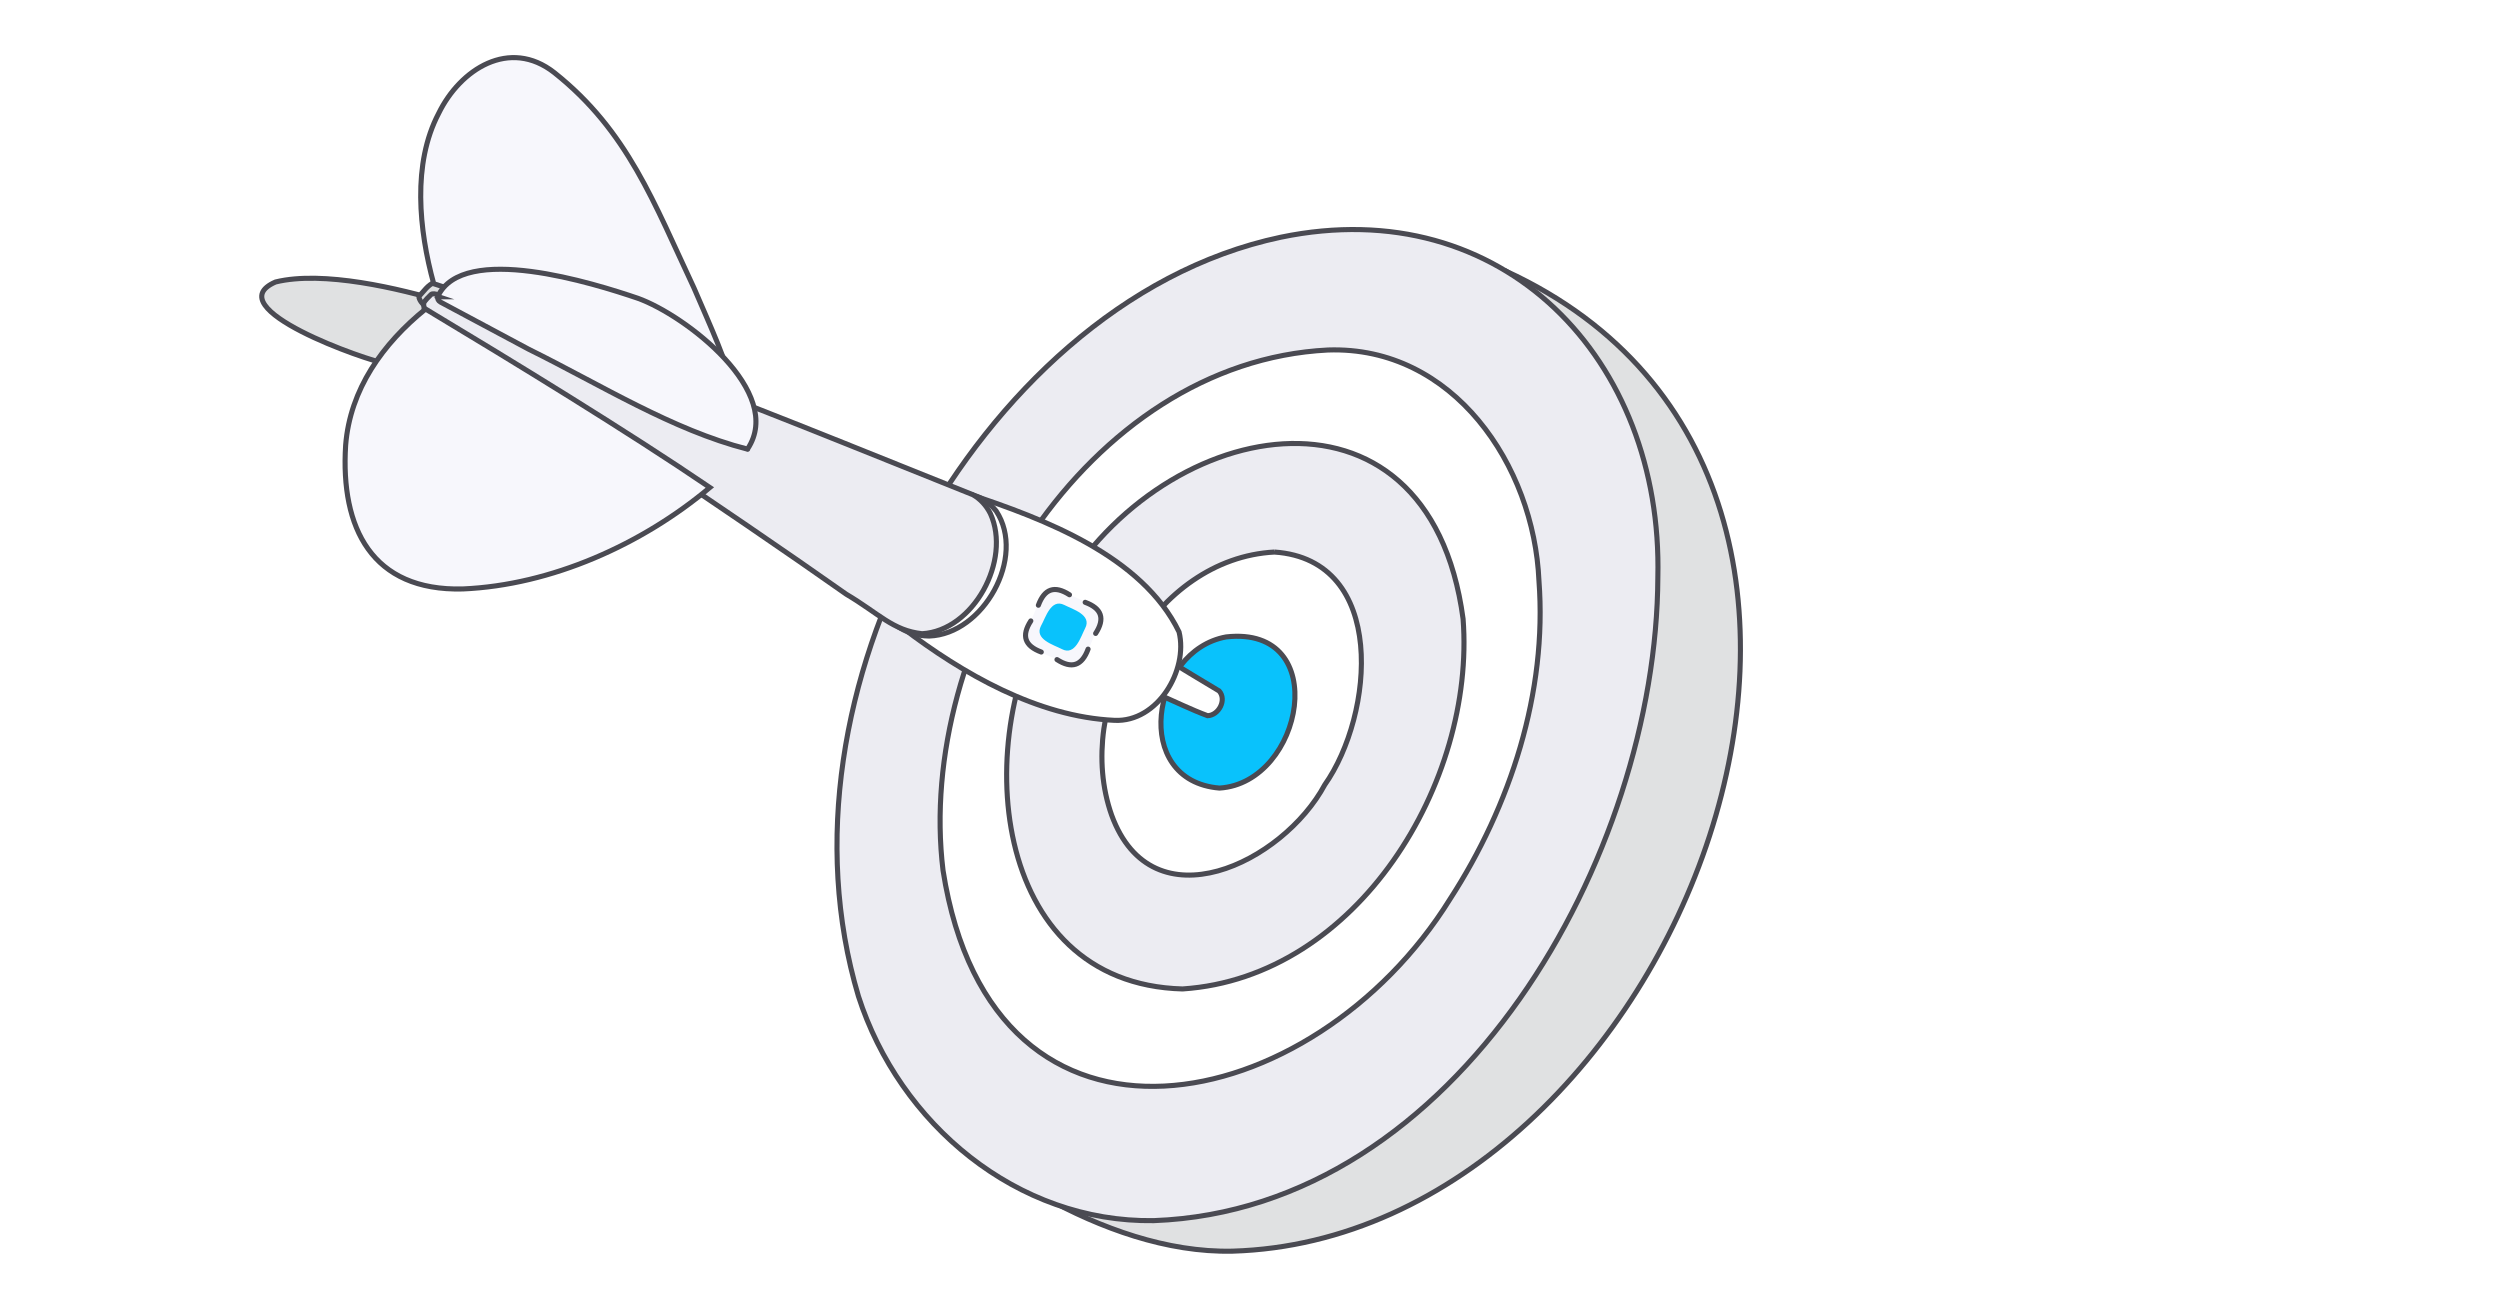 <?xml version="1.0" encoding="utf-8"?>
<!-- Generator: Adobe Illustrator 27.9.0, SVG Export Plug-In . SVG Version: 6.00 Build 0)  -->
<svg version="1.1" id="Layer_1" xmlns="http://www.w3.org/2000/svg" xmlns:xlink="http://www.w3.org/1999/xlink" x="0px" y="0px"
	 viewBox="0 0 860 450" style="enable-background:new 0 0 860 450;" xml:space="preserve">
<style type="text/css">
	.st0{fill:#FFFFFF;}
	.st1{fill:#E0E1E2;stroke:#4A4A52;stroke-width:1.75;stroke-miterlimit:10;}
	.st2{fill:#ECECF2;stroke:#4A4A52;stroke-width:1.75;stroke-miterlimit:10;}
	.st3{fill:#09C2FC;stroke:#4A4A52;stroke-width:1.75;stroke-miterlimit:10;}
	.st4{fill:#FFFFFF;stroke:#4A4A52;stroke-width:1.75;stroke-miterlimit:10;}
	.st5{fill:#ECECF2;}
	.st6{fill:none;stroke:#4A4A52;stroke-width:1.75;stroke-miterlimit:10;}
	.st7{fill:#F7F7FC;stroke:#4A4A52;stroke-width:1.75;stroke-miterlimit:10;}
	.st8{fill:#F7F7FC;}
	.st9{fill:#09C2FC;}
	.st10{fill:none;stroke:#4A4A52;stroke-width:1.75;stroke-linecap:round;}
</style>
<rect y="0" class="st0" width="860" height="450"/>
<path class="st1" d="M424,430.4c-22.6,0.5-45.5-7.9-65-18.7l0.1-0.4c24.8,11.6,53.9,8.7,79.2-1.4c60.2-21.6,106.7-89.5,120.5-149.1
	c16.9-62,15.3-126.5-41-167l0.3-0.5C677,166.4,577.2,425.8,424,430.4L424,430.4z"/>
<path class="st0" d="M515.7,288.3c-25.9,69.7-95.3,99.1-147.7,79.6c-52.4-19.5-54.9-86.4-29-156C408.5,52.1,588.7,115.5,515.7,288.3
	z"/>
<path class="st2" d="M396.9,419.9c-47.1,0.7-87.5-33.3-101.6-77.2c-15.8-53-5-110.7,20.8-158.9c26.1-47.5,70.1-90.7,124.5-102.2
	c76.6-15.9,131.5,42.2,129.7,117C569.9,294.1,501.8,416,396.9,419.9L396.9,419.9z M456.8,120.4c-83.2,4.2-141.9,101-132.4,179
	c17.1,109.4,127.7,85.2,174.4,9.9c20.8-32.1,33.5-71.2,30.6-109.5C527.7,160.1,499.9,118.9,456.8,120.4z"/>
<path class="st2" d="M406.8,340.2c-66.6-1.8-73.2-87.6-44.1-132.7c34.3-64.3,128.7-83.7,140.6,5.4
	C507.6,269,467.1,336.2,406.8,340.2L406.8,340.2z M382.4,280.4c14,38.4,59,16.3,73.3-10.4c17-24.1,21.7-77.4-17.3-80.1v-0.3l0,0.3
	C397.1,192.1,369.1,242.8,382.4,280.4L382.4,280.4z"/>
<path class="st3" d="M419.5,271.1c-30.5-2.5-23.6-47.3,2.3-52C458.5,215,448.4,269.3,419.5,271.1z"/>
<path class="st4" d="M415.4,246.2c-5.4-2-11.6-5-16.8-7.3c1.2-3.5,3.4-7.5,5-10.8c5,3.2,10.9,6.6,15.8,9.6
	C422.1,240.8,419.2,246.1,415.4,246.2L415.4,246.2z"/>
<path class="st4" d="M383.4,247.8c-26.5-1.2-52.3-16.1-72.9-31.8c18.6-6,34.8-27.5,22.7-46.1c25.9,8.6,59.7,21.3,72.4,47.5
	C408.8,230.6,398.2,248.5,383.4,247.8z"/>
<path class="st4" d="M319.6,218.8c-17.1-0.2-24.5-19.7-15.2-33.2c7.2-11.8,27.6-23.4,38.3-9.8C353.1,191.6,338.3,218.2,319.6,218.8
	L319.6,218.8z"/>
<path class="st1" d="M133.3,125.2c-7.1-1.1-59-19.3-38.5-28.2c16.3-4,42.5,2.2,58.4,7C149.4,111.5,141.7,123,133.3,125.2z"/>
<path class="st1" d="M146.3,105.4c-0.9-0.7-2.2-2.3-2.2-3.4c1.7-1.8,3.1-4,5.4-4.9c1.5,0.4,3.2,1,4.7,1.5
	C153.6,102,149.6,104.7,146.3,105.4L146.3,105.4z"/>
<path class="st5" d="M317.2,218c-10.1-1.1-14.8-6.9-26.1-13.6c-39.7-28-108.4-73.9-145.1-97.1c-0.1-0.8-0.2-2.4-0.3-3
	c0.6-1.1,1.7-2.1,2.6-3c1-0.8,3.6,0.7,5.1,1c30.3,10.2,61.2,21.6,93.3,33.1c6.4,1.8,79.6,31.5,88,34.8c2.6,1.5,4.6,3.7,6,6.5
	C348,192.7,334.9,217,317.2,218L317.2,218z"/>
<path class="st6" d="M317.2,218c-10.1-1.1-14.8-6.9-26.1-13.6c-39.7-28-108.4-73.9-145.1-97.1c-0.1-0.8-0.2-2.4-0.3-3
	c0.6-1.1,1.7-2.1,2.6-3c1-0.8,3.6,0.7,5.1,1c30.3,10.2,61.2,21.6,93.3,33.1c6.4,1.8,79.6,31.5,88,34.8c2.6,1.5,4.6,3.7,6,6.5
	C348,192.7,334.9,217,317.2,218L317.2,218z"/>
<path class="st7" d="M159.2,202.6c-31.3,0.8-42.1-21-40.3-49.4c1.5-19.3,12.8-35,27.5-46.9c30.3,18.2,69.1,41.9,97.8,61.4
	C220.9,187.3,189.6,201.3,159.2,202.6L159.2,202.6z"/>
<path class="st7" d="M250.4,131.8c-32.4-12.3-67.8-23.3-101.2-34.2c-5.1-18.5-7.4-41.3,1.7-58.6c7.4-15.2,24.4-26.1,39.8-14
	c25.3,20.1,34.2,44.7,48,74c5.5,12.8,12.1,27.1,12.5,33.1L250.4,131.8L250.4,131.8z"/>
<path class="st7" d="M257.1,154.5c-25.8-6.6-50.4-22.1-75.3-34.4c-9.6-5.1-21.1-11.3-30.3-16.2c-0.7-0.4-1.1-1.1-0.9-1.8l0.3,0
	l-0.3-0.1c8.7-18.7,53.8-4.5,68.8,0.6c16.5,5.9,50.7,32.3,37.8,51.8C257.3,154.6,257.1,154.6,257.1,154.5z"/>
<path class="st8" d="M365.2,203.2c3.6,2.5,16.6,5.2,13,12c-2.5,3.6-5.2,16.6-12,13c-3.6-2.5-16.6-5.2-13-12
	C355.8,212.7,358.4,199.6,365.2,203.2z"/>
<path class="st9" d="M366.1,208.1c2.9,1.5,9.6,3.4,7.2,8c-1.5,2.9-3.4,9.6-8,7.2c-2.9-1.5-9.6-3.4-7.2-8
	C359.7,212.5,361.5,205.8,366.1,208.1z"/>
<path class="st10" d="M357.2,208.2c2.1-5.7,5.6-6.9,10.7-3.6"/>
<path class="st10" d="M374.3,223.3c-2.1,5.7-5.6,6.9-10.7,3.6"/>
<path class="st10" d="M373.3,207.2c5.7,2.1,6.9,5.6,3.6,10.7"/>
<path class="st10" d="M358.2,224.3c-5.7-2.1-6.9-5.6-3.6-10.7"/>
</svg>
